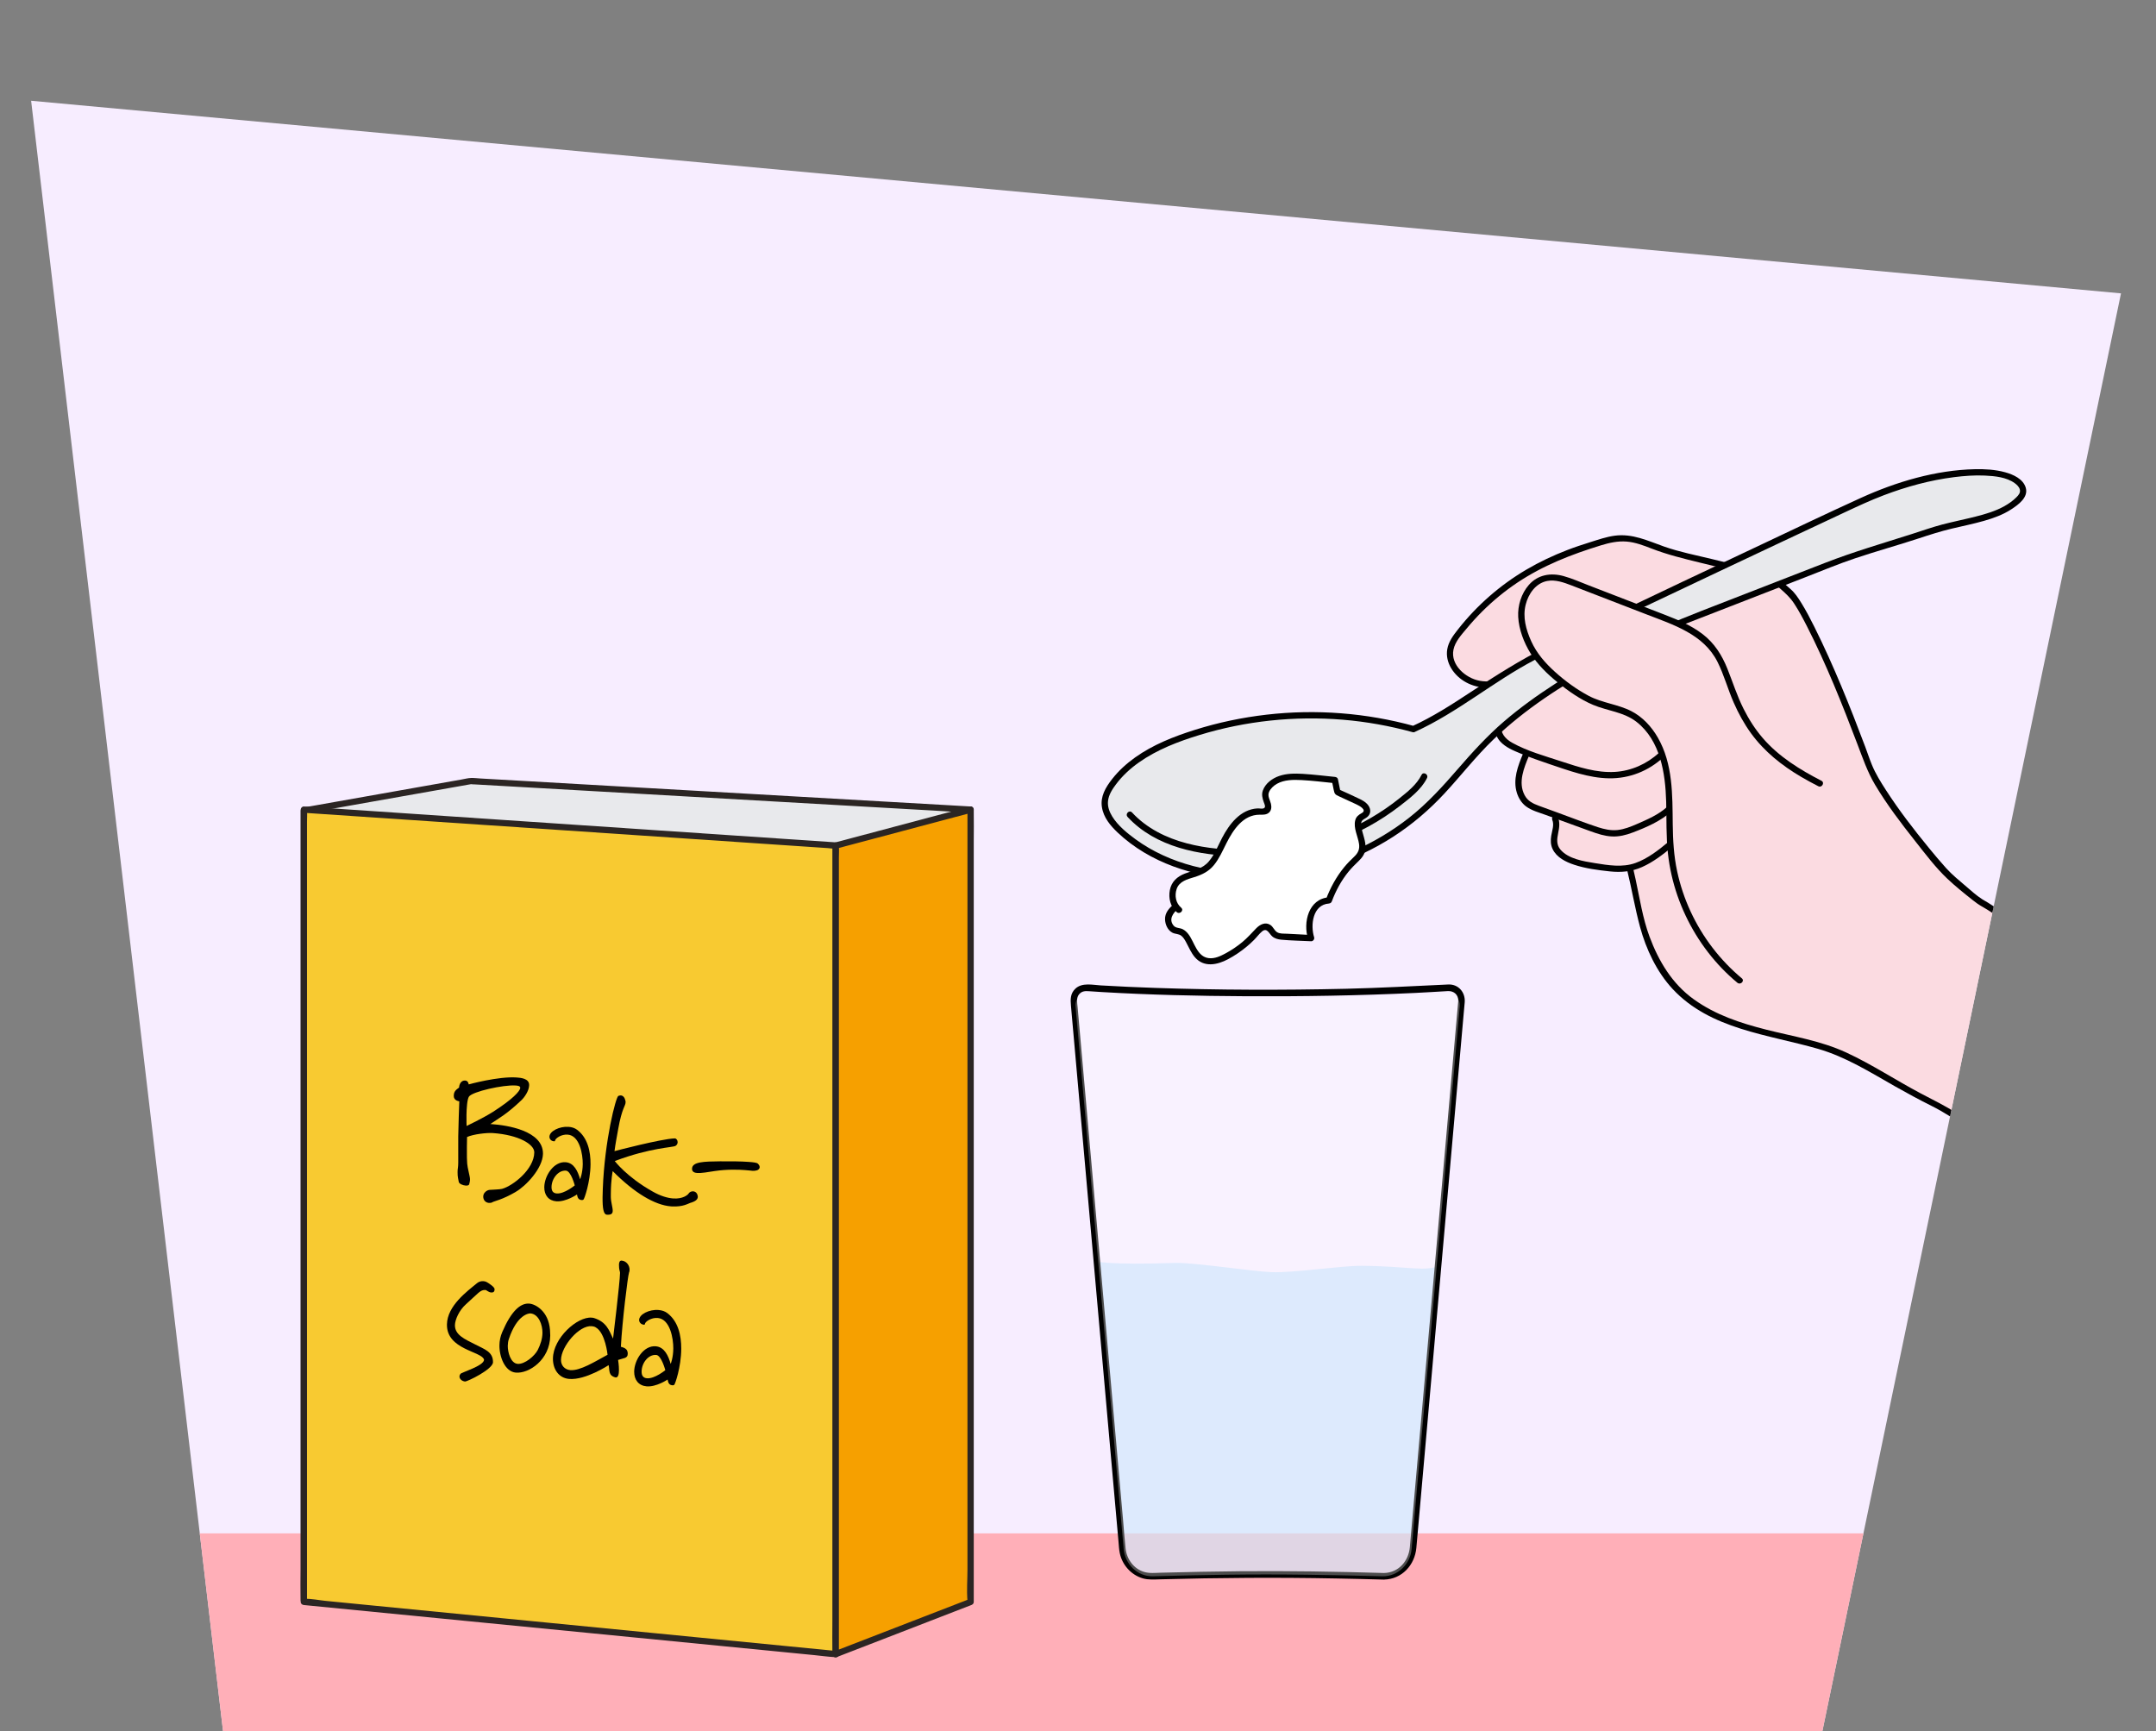 <?xml version="1.0" encoding="UTF-8"?>
<svg id="Voorgrond" xmlns="http://www.w3.org/2000/svg" xmlns:xlink="http://www.w3.org/1999/xlink" viewBox="0 0 685 550">
  <rect x="0" y="0" width="685" height="550" fill="#808080" stroke="none"/>
  <defs>
    <style>
      .cls-1 {
        fill: #fbdbe1;
      }

      .cls-2 {
        fill: #f7edff;
      }

      .cls-3 {
        fill: #a9d5f9;
        opacity: .51;
      }

      .cls-4 {
        fill: #fff;
      }

      .cls-5 {
        fill: #f8ca31;
      }

      .cls-6 {
        fill: #f6a000;
      }

      .cls-7 {
        fill: #e8e9ec;
      }

      .cls-8 {
        fill: #2b2523;
      }

      .cls-9 {
        opacity: .3;
      }

      .cls-10 {
        clip-path: url(#clippath);
      }

      .cls-11 {
        fill: #ffafb8;
      }
    </style>
    <clipPath id="clippath">
      <path id="Path_2271-2" data-name="Path 2271" class="cls-2" d="M9.89,32.01l60.98,517.99h508.12l94.89-456.8L9.89,32.01Z"/>
    </clipPath>
  </defs>
  <g>
    <path id="Path_2271" data-name="Path 2271" class="cls-2" d="M9.89,32.01l60.98,517.99h508.12l94.89-456.8L9.89,32.01Z"/>
    <g class="cls-10">
      <rect class="cls-11" x="6.08" y="487.14" width="718.43" height="195.52"/>
      <g>
        <path class="cls-1" d="M631.3,287.73c-2.42-1.6-.61.39-11.56-9.05-2.82-2.44-22.75-26.1-26.33-36.27-3.18-9.07-18.84-49.38-25.27-54.54-2.61-2.09-2.88-5.49-6.21-5.8-13.29-1.27-17.89-3.27-30.82-6.61-5.04-1.3-9.88-4.3-15.08-4.43-4.12-.1-5.82,1-9.75,2.22-16.67,5.13-31.95,14.08-42.64,27.86-1.1,1.42-2.17,2.91-2.65,4.64-1.53,5.54,4.02,11,9.74,11.63,5.72.63,11.23-2.02,16.36-4.61l24.59-15.43-20.46,17.89c-3.23,1.74-6.46,3.47-9.68,5.21-1.36.73-2.78,1.51-3.64,2.79-.81,1.19-1.04,2.67-1.22,4.09-.34,2.67-.59-.23-.75,2.46-.07,1.22-.12,2.48.26,3.65.84,2.56,3.49,4,5.96,5.07,1.02.44,2.04.86,3.07,1.26l-.28.58c-1.11,2.63-2.23,5.33-2.4,8.18-.17,2.85.78,5.94,3.1,7.6.94.67,2.04,1.08,3.13,1.47,1.75.64,3.49,1.27,5.23,1.91l.13,1.11c1.17,2.42-.7,4.89-.3,7.55.42,2.78,3.17,4.57,5.81,5.55,3.29,1.21,6.79,1.73,10.27,2.17,2.44.31,4.92.58,7.34.19.37-.06.74-.14,1.1-.23l.22.92c1.27,5.14,2.8,16.2,4.69,21.14,1.9,4.99,4.21,9.9,7.59,14.03,4.88,5.95,11.77,9.97,18.96,12.7,7.19,2.73,14.77,4.27,22.25,6.07,5.54,1.33,11.1,2.84,16.14,5.52,8.79,4.56,17.43,10.02,25.59,14.01,7.02,3.43,11.38,7.2,18.01,11.32,6.79,4.21,13.57,8.42,20.36,12.64,8.29,5.15,16.59,10.29,24.64,15.8,15.47,10.58,30.03,22.49,43.47,35.56l32.62-66.41c-17.89-7.91-105.3-60.59-121.6-71.4Z"/>
        <path d="M486.52,211.89c-4.95,2.48-10.71,5.44-16.43,4.38-4.37-.81-9.29-4.98-8.3-9.87.52-2.6,2.59-4.8,4.23-6.77,1.55-1.87,3.19-3.66,4.91-5.38,3.4-3.39,7.12-6.44,11.11-9.12,8.2-5.49,17.25-9.01,26.64-11.89,2.64-.81,5.33-1.41,8.11-1.19s5.45,1.25,8.02,2.25c4.98,1.93,10.11,3.17,15.29,4.44,4.15,1.03,8.31,2.01,12.47,3.03,2.27.56,4.54,1.12,6.81,1.7,2.56.65,4.35,1.87,6.31,3.6,1.73,1.53,3.14,2.82,4.4,4.76,1.47,2.25,2.74,4.64,3.96,7.03,6.19,12.13,11.27,24.87,16.1,37.59,1.69,4.43,3.17,8.79,5.61,12.89,3.77,6.32,8.26,12.22,12.82,17.98,3.18,4.02,6.38,8.3,10.12,11.83,2.54,2.4,5.32,4.64,8.06,6.8.9.71,1.79,1.38,2.79,1.94,2.48,1.39,4.82,3.08,7.23,4.59,4.14,2.61,8.31,5.19,12.48,7.75,11.5,7.07,23.06,14.05,34.66,20.97,12.25,7.31,24.55,14.57,36.92,21.68,9.11,5.24,18.22,10.52,27.61,15.25,1.28.64,2.56,1.27,3.87,1.85,1.17.52,2.18-1.21,1.01-1.73-8.34-3.7-16.27-8.44-24.19-12.94-12.38-7.02-24.66-14.23-36.9-21.5-12.28-7.29-24.52-14.65-36.71-22.1-7.91-4.84-15.84-9.66-23.6-14.74-.71-.47-1.47-.85-2.18-1.31-1.9-1.22-3.6-2.8-5.31-4.25-2.12-1.8-4.24-3.54-6.11-5.6s-3.71-4.27-5.5-6.45c-4.83-5.89-9.5-11.95-13.63-18.35-1.65-2.55-3.29-5.18-4.45-8-.78-1.89-1.41-3.85-2.13-5.76-4.85-12.88-10.01-25.75-16.15-38.08-1.29-2.59-2.63-5.17-4.16-7.63-.96-1.55-2-3.15-3.39-4.36-1.69-1.48-3.38-3.15-5.33-4.28-2.05-1.19-4.5-1.57-6.77-2.14-4.29-1.07-8.58-2.1-12.87-3.14-5.05-1.23-10.29-2.24-15.2-3.97-5.22-1.84-10.06-4.22-15.75-3.46-2.66.36-5.19,1.25-7.74,2.05s-4.9,1.57-7.3,2.5c-4.47,1.72-8.83,3.77-12.96,6.2-8.4,4.93-15.81,11.42-21.82,19.08-1.47,1.87-2.96,3.85-3.36,6.26-.35,2.06.15,4.16,1.21,5.95,2.31,3.91,6.75,6.18,11.22,6.23,5.47.06,10.55-2.44,15.32-4.84,1.15-.58.14-2.3-1.01-1.73h0Z"/>
        <path d="M490.65,208.14c-3.08,1.66-6.16,3.31-9.24,4.97-2.4,1.29-4.53,2.64-5.34,5.4-.85,2.91-.91,6.2-1.12,9.21-.2,2.84-.33,5.57,1.68,7.82,1.7,1.89,4.19,2.89,6.48,3.84,3.05,1.26,6.16,2.35,9.28,3.4,6.09,2.04,12.34,4.38,18.84,4.48s12.57-2.35,17.25-6.68c.95-.88-.47-2.29-1.41-1.41-3.81,3.52-8.78,5.74-13.97,6.05-5.86.35-11.54-1.53-17.03-3.33-5.19-1.71-10.77-3.23-15.57-5.9-2.41-1.35-3.74-3.07-3.68-5.92s.38-5.68.73-8.49c.19-1.46.36-3.07,1.3-4.26s2.31-1.79,3.56-2.47c3.08-1.66,6.16-3.31,9.24-4.97,1.13-.61.13-2.34-1.01-1.73h0Z"/>
        <path d="M483.9,239.43c-1.64,3.91-3.29,8.2-1.96,12.45.52,1.65,1.45,3.18,2.84,4.25,1.81,1.39,4.22,1.99,6.33,2.77,4.76,1.73,9.52,3.48,14.29,5.2,2.17.78,4.39,1.52,6.72,1.63s4.46-.44,6.54-1.22c4.3-1.62,9-3.64,12.43-6.77.95-.87-.46-2.28-1.41-1.41-2.74,2.5-6.34,4.03-9.71,5.5-1.93.84-3.96,1.64-6.07,1.86s-4.24-.26-6.27-.92c-4.24-1.4-8.42-3.04-12.62-4.57-2.01-.73-4.03-1.46-6.04-2.2s-3.59-1.53-4.58-3.4c-2.15-4.07-.17-8.76,1.45-12.63.5-1.19-1.44-1.7-1.93-.53h0Z"/>
        <path d="M493.19,260.48c.67,1.59-.09,3.45-.34,5.05-.23,1.44-.2,2.86.44,4.2,1.27,2.68,4.2,4.12,6.88,5,3.63,1.2,7.49,1.69,11.28,2.1,3.59.38,6.92.1,10.24-1.37,3.58-1.59,6.73-4.04,9.73-6.53.99-.82-.43-2.23-1.41-1.41-3.14,2.61-6.54,5.26-10.42,6.65-4.14,1.48-8.65.71-12.88.03-3.6-.58-8.38-1.32-10.91-4.27-1.34-1.56-1.14-3.34-.75-5.23s.62-3.47-.12-5.23c-.5-1.18-2.22-.16-1.73,1.01h0Z"/>
        <path d="M516.94,276.25c1.49,6.06,2.5,12.23,4.14,18.26,1.92,7.07,5.31,14.25,10.32,19.65,11.96,12.88,30.28,14.45,46.21,19.04,8.8,2.54,16.55,7.42,24.46,11.91,3.81,2.16,7.65,4.24,11.56,6.19s7.18,4.13,10.61,6.47c7.72,5.3,15.78,10.1,23.73,15.03s16.25,10.03,24.2,15.32c15.04,10,29.27,21.19,42.47,33.52,1.63,1.52,3.24,3.06,4.84,4.61.92.9,2.34-.52,1.41-1.41-12.74-12.36-26.46-23.71-41.02-33.88-15.56-10.87-31.99-20.44-48.06-30.53-3.52-2.21-6.87-4.66-10.36-6.92s-7.4-4.15-11.18-6.14c-7.94-4.2-15.52-9.23-23.68-13s-16.87-5.09-25.37-7.25-16.17-4.72-23.03-9.62-11.18-12.08-14.11-19.95c-2.15-5.78-3.1-12.06-4.39-18.07-.27-1.25-.55-2.5-.85-3.75s-2.24-.72-1.93.53h0Z"/>
        <g>
          <g>
            <path class="cls-7" d="M449.09,231.62c12.83-5.77,24.56-15.79,38.02-22.84,12.94-6.77,102.02-48.61,105.17-49.97,10.47-4.55,20.91-7.68,32.29-8.6,4.65-.38,11.18-.24,15.29,1.97,1.73.93,3.41,2.76,2.82,4.64-.23.75-.79,1.35-1.36,1.9-6.76,6.63-18.08,6.58-29.48,10.53-8.95,3.1-21.94,6.43-30.36,10l-48.98,19.04c-17.9,7.8-44.93,21.13-61.87,39.11-5.4,5.73-10.21,12.01-15.85,17.5-15.76,15.35-37.85,23.99-59.85,23.41-14.24-.38-28.81-4.77-39.16-14.56-2.65-2.5-5.14-5.78-4.75-9.41.2-1.82,1.12-3.49,2.17-4.99,5.47-7.86,14.55-12.39,23.6-15.52,23.13-7.99,48.7-8.78,72.28-2.22"/>
            <path d="M449.6,232.48c13.51-6.14,24.9-15.98,38.02-22.84,4.07-2.13,8.23-4.1,12.37-6.1,15.11-7.31,30.29-14.48,45.47-21.66,13.59-6.42,27.2-12.83,40.82-19.2,4.02-1.88,8.01-3.74,12.17-5.32,7.23-2.75,14.75-4.81,22.43-5.78,3.23-.4,6.48-.65,9.73-.5s6.88.52,9.49,2.4c.67.48,1.42,1.19,1.63,2.01.27,1.07-.4,1.81-1.1,2.51-1.11,1.11-2.41,2.02-3.78,2.79-2.87,1.61-6.06,2.54-9.23,3.34-3.5.88-7.03,1.59-10.52,2.5-3.24.85-6.38,1.97-9.57,2.99-9.28,2.96-18.58,5.66-27.66,9.19-13.06,5.08-26.12,10.15-39.19,15.23-16.17,6.29-31.9,13.75-46.52,23.15-5.69,3.66-11.21,7.63-16.35,12.04s-10.04,9.76-14.65,15.09-9.7,10.96-15.5,15.5c-5.41,4.24-11.38,7.77-17.67,10.54-12.68,5.59-26.88,8.02-40.68,6.6-6.83-.7-13.64-2.39-19.88-5.28-3.03-1.4-5.94-3.08-8.64-5.05s-5.62-4.35-7.42-7.26c-.91-1.48-1.52-3.14-1.33-4.9.21-2,1.39-3.78,2.57-5.35,2.01-2.68,4.52-4.98,7.24-6.9,5.8-4.09,12.53-6.66,19.27-8.72,14.68-4.49,30.19-6.11,45.48-4.86,7.52.62,14.95,1.96,22.22,3.96,1.24.34,1.77-1.59.53-1.93-15.22-4.2-31.23-5.44-46.92-3.63-7.75.89-15.42,2.5-22.86,4.85-6.62,2.09-13.24,4.69-18.92,8.74-2.75,1.96-5.26,4.24-7.34,6.91s-3.73,5.51-3.21,8.86,2.69,5.89,4.98,8.07c2.54,2.41,5.38,4.53,8.38,6.33,11.9,7.12,26.33,9.39,40.01,8.29s27.5-5.73,39.21-13.29c5.96-3.85,11.35-8.45,16.18-13.64,5.28-5.68,10.03-11.84,15.63-17.23,9.95-9.59,21.73-17.17,33.81-23.78,8.22-4.49,16.73-8.89,25.47-12.29,13.29-5.16,26.58-10.33,39.86-15.49,5.25-2.04,10.47-4.22,15.81-6.01,6.72-2.25,13.55-4.14,20.28-6.35,3.43-1.13,6.84-2.22,10.36-3.06s6.89-1.51,10.28-2.48c3.03-.86,6.07-1.96,8.72-3.7,2.2-1.44,5.42-3.76,4.55-6.8-.81-2.83-3.99-4.23-6.57-4.94-3.1-.86-6.41-1.04-9.61-.97-12.43.27-24.99,4.01-36.24,9.13s-21.25,9.93-31.86,14.93c-16.53,7.78-33.05,15.59-49.53,23.48-6.04,2.89-12.08,5.78-18.09,8.74-8.6,4.23-16.6,9.34-24.6,14.62-5.98,3.94-12.02,7.83-18.56,10.8-1.17.53-.15,2.26,1.01,1.73h0Z"/>
          </g>
          <g>
            <path class="cls-7" d="M358.97,258.83c10.3,11.23,28.29,13.04,44.7,11.89,16.41-1.14,32.37-7.91,44.61-18.9,1.67-1.5,3.3-3.12,4.25-5.15"/>
            <path d="M358.26,259.54c8.97,9.66,22.85,12.25,35.48,12.47,14.33.25,28.36-2.52,41.01-9.42,3.53-1.93,6.9-4.14,10.08-6.61s6.74-5.14,8.55-8.8c.57-1.15-1.15-2.16-1.73-1.01-1.56,3.15-4.56,5.47-7.26,7.63s-5.65,4.17-8.67,5.94c-6.01,3.52-12.5,6.18-19.25,7.91s-13.38,2.32-20.19,2.37c-6.44.05-12.93-.45-19.18-2.09-6.57-1.72-12.77-4.78-17.43-9.81-.88-.95-2.29.47-1.41,1.41h0Z"/>
          </g>
        </g>
        <g>
          <path class="cls-1" d="M552.72,311.52c-12.35-10.23-20.41-25.48-21.89-41.45-.74-7.97.09-16.07-1.15-23.98s-5.09-16.07-12.32-19.52c-3.39-1.62-7.23-2.06-10.7-3.5-4.8-1.98-11.15-6.69-14.84-10.35-4.51-4.47-6.68-8.31-8.13-14.48-1.45-6.18,1.94-13.93,8.24-14.71,2.77-.34,5.51.68,8.11,1.69,9.16,3.54,18.33,7.08,27.49,10.62,6.18,2.39,12.68,5.01,16.74,10.25,3,3.87,4.31,8.74,6.07,13.3,5.81,15.1,13.49,22.14,27.88,29.53"/>
          <path d="M553.42,310.81c-6.92-5.77-12.47-13.03-16.27-21.2-1.9-4.09-3.34-8.4-4.29-12.81-1.06-4.91-1.34-9.89-1.4-14.9-.11-9.39.09-19.19-4.75-27.6-1.99-3.45-4.8-6.51-8.37-8.36-4.3-2.22-9.25-2.59-13.54-4.86-3.89-2.06-7.52-4.72-10.79-7.67-3.05-2.75-5.78-5.88-7.49-9.65s-2.77-7.73-1.79-11.66c.85-3.41,3.17-6.82,6.83-7.53,2.65-.51,5.32.49,7.77,1.42,2.63,1.01,5.26,2.03,7.89,3.05,5.28,2.04,10.56,4.08,15.84,6.12,8.61,3.33,18.2,6.29,22.63,15.13,2.07,4.13,3.26,8.64,5.12,12.87,1.51,3.45,3.32,6.77,5.54,9.82,4.2,5.77,9.76,10.2,15.88,13.8,1.79,1.05,3.62,2.04,5.47,2.99,1.14.59,2.15-1.14,1.01-1.73-6.85-3.53-13.51-7.63-18.6-13.51-2.45-2.83-4.47-6.01-6.15-9.35-2.08-4.13-3.44-8.51-5.16-12.79s-4.12-8.1-7.87-10.96-7.85-4.51-12.05-6.15c-5.33-2.08-10.67-4.13-16.01-6.19-2.72-1.05-5.44-2.1-8.16-3.15s-5.25-2.19-7.97-2.94c-4.05-1.11-8.16-.43-11,2.82-2.4,2.75-3.58,6.56-3.38,10.19.21,3.95,1.82,8.15,3.89,11.49,2.24,3.61,5.36,6.63,8.65,9.29s7.15,5.42,11.24,7.13c4.61,1.94,9.79,2.25,13.84,5.43,7.57,5.94,9.14,16.33,9.39,25.32.15,5.52-.05,11.06.57,16.56.51,4.53,1.52,8.99,3.01,13.3,2.99,8.6,7.82,16.56,14.14,23.12,1.55,1.61,3.19,3.13,4.91,4.56.98.82,2.4-.59,1.41-1.41h0Z"/>
        </g>
      </g>
    </g>
  </g>
  <path class="cls-3" d="M457.57,402.06c-5.04,2.06-10.04.17-24.98.07-6.7-.04-21.48,2.29-28.65,2.01-6.06-.23-24.84-3.13-30.63-2.93-21.23.75-25.38-.54-25.38-.54,0,0,7.68,82.54,9.1,91.24,1.42,8.7,9.13,8.7,9.13,8.7h73.3s6.73,2.06,9.13-8.7c2.4-10.76,8.98-89.84,8.98-89.84Z"/>
  <path d="M439.7,499.72c-15.18-.45-30.37-.69-45.56-.56-8.43.08-16.87.24-25.3.47-1.8.05-3.66.27-5.4-.27-3.27-1.01-5.45-4.05-5.82-7.39-.34-3.03-.54-6.08-.81-9.11-.67-7.52-1.33-15.05-2-22.57-.91-10.31-1.83-20.62-2.74-30.93-1.02-11.52-2.04-23.03-3.06-34.55s-1.96-22.06-2.93-33.09c-.79-8.88-1.58-17.77-2.36-26.65-.45-5.07-.9-10.14-1.35-15.21-.12-1.3-.45-2.82.43-3.93s2.01-1.12,3.24-1.03c1.39.1,2.77.18,4.16.27,15.15.89,30.34,1.24,45.52,1.32,18,.1,36-.19,53.98-1.05,3.43-.16,6.86-.39,10.3-.58,1.9-.11,3.41,1.15,3.31,3.16-.01.22-.04.44-.06.67l-1.12,12.61c-.73,8.28-1.47,16.56-2.2,24.84-.95,10.76-1.91,21.51-2.86,32.27-1.02,11.55-2.05,23.1-3.07,34.65-.95,10.69-1.9,21.37-2.84,32.06-.72,8.14-1.44,16.28-2.17,24.42-.35,4-.7,7.99-1.06,11.99-.4,4.41-3.59,8.1-8.2,8.19-1.34.03-1.35,2.12,0,2.09,5.67-.11,9.76-4.59,10.27-10.07.12-1.25.22-2.49.33-3.74.55-6.2,1.1-12.39,1.65-18.59.86-9.74,1.73-19.48,2.59-29.22,1.02-11.48,2.04-22.96,3.05-34.44s2.04-23.03,3.06-34.55c.87-9.82,1.74-19.64,2.61-29.46.57-6.4,1.13-12.79,1.7-19.19.12-1.38.25-2.75.37-4.13.26-3.14-1.99-5.82-5.24-5.66-10.81.5-21.61,1.1-32.43,1.36-20.26.47-40.54.42-60.8-.28-5.73-.2-11.45-.45-17.17-.79-2.63-.16-5.93-.97-8.06,1.04-1.64,1.55-1.58,3.44-1.4,5.42l.5,5.66c.64,7.18,1.27,14.36,1.91,21.54.91,10.28,1.82,20.55,2.73,30.83,1.04,11.68,2.07,23.37,3.11,35.05s2.01,22.62,3.01,33.93c.81,9.16,1.62,18.32,2.44,27.47.47,5.32.94,10.64,1.42,15.95.1,1.12.15,2.26.37,3.37.74,3.79,3.6,7.03,7.32,8.11,1.84.53,3.72.36,5.6.31,18.63-.51,37.25-.63,55.88-.27,5.06.1,10.12.21,15.18.36,1.35.04,1.35-2.05,0-2.09Z"/>
  <g>
    <path class="cls-4" d="M374.58,289.08c-2.98-2.36-2.46-7.48-.14-9.33s5.65-1.91,8.16-3.46c2.96-1.84,4.5-5.54,6.19-8.91,2.46-4.93,6-9.69,11.44-9.57,1.02.02,2.27.11,2.62-.91.4-1.17-.74-2.76-.86-4.15-.08-.85.24-1.57.62-2.17,2.74-4.3,8.59-4.06,13.82-3.54,2.57.25,5.13.51,7.7.76.26,1.28.52,2.56.78,3.84,2.26,1.04,4.52,2.09,6.78,3.13,1.2.55,2.72,1.62,2.67,2.97-.05,1.25-1.45,1.34-2.21,2.05-2.06,1.91,1.18,6.84.67,10.08-.25,1.56-1.34,2.51-2.34,3.43-3.58,3.35-6.4,7.7-8.27,12.75-4.8.23-7.59,6.16-5.65,11.98-2.99-.15-5.99-.31-8.98-.46-.99-.05-2.1-.16-2.95-1.05-.47-.49-.78-1.16-1.27-1.61-1.36-1.26-2.85-.1-3.79,1-3.1,3.61-6.81,6.49-10.98,8.51-2.38,1.15-5.64,1.8-8.04-.79-2.17-2.35-2.91-6.7-5.54-7.67-.68-.25-1.37-.19-2.04-.54-1.36-.7-2.05-2.81-1.73-4.23s1.32-2.31,2.29-3.13"/>
    <path d="M375.29,288.37c-1.72-1.45-2.15-3.82-1.46-5.91.82-2.48,3.38-3.12,5.63-3.81,2.46-.76,4.58-1.79,6.24-3.83s2.75-4.55,3.95-6.93c2.13-4.22,5.29-9.09,10.58-9.07.97,0,2.01.07,2.82-.56.91-.7,1-1.85.75-2.9-.29-1.25-1.16-2.43-.61-3.74.47-1.11,1.47-2.02,2.5-2.61,2.34-1.32,5.24-1.33,7.84-1.19,3.54.18,7.07.64,10.59.99l-.96-.73c.2.96.39,1.92.59,2.88.25,1.22.44,1.46,1.56,1.97,1.88.87,3.77,1.73,5.65,2.61.99.46,3.45,1.8,1.7,2.76-1,.55-1.79,1.14-2.08,2.3-.63,2.46.86,5.09,1.21,7.49.25,1.69-.29,2.87-1.52,4.04-1.16,1.11-2.28,2.22-3.29,3.47-2.48,3.06-4.35,6.51-5.73,10.19l.96-.73c-6.48.48-8.27,7.98-6.61,13.24l.96-1.27c-2.58-.13-5.16-.26-7.73-.4-.98-.05-2.22.06-3.09-.49s-1.22-1.7-2.11-2.29c-1.6-1.06-3.32-.16-4.52,1.07-1.44,1.49-2.78,3.02-4.38,4.35s-3.47,2.6-5.38,3.62c-1.61.87-3.41,1.72-5.29,1.5-3.78-.44-4.53-5.07-6.48-7.61-.5-.65-1.09-1.22-1.83-1.59-.95-.47-2.18-.28-2.89-1.15-1.6-1.96-.21-3.93,1.36-5.28.98-.84-.44-2.25-1.41-1.41-1.43,1.22-2.71,2.7-2.66,4.7.04,1.63.82,3.43,2.3,4.23.91.5,2.03.34,2.87,1,.68.53,1.12,1.32,1.53,2.07.88,1.61,1.57,3.34,2.78,4.75,2.87,3.34,7.11,2.45,10.55.62,2.06-1.1,4-2.41,5.81-3.9.85-.7,1.67-1.44,2.44-2.22.86-.86,1.61-1.92,2.55-2.7,1.59-1.31,2.19.68,3.24,1.59.81.69,1.83.94,2.86,1.04,3.14.29,6.33.33,9.48.49.64.03,1.15-.67.96-1.27-1.22-3.86-.45-10.33,4.68-10.71.48-.04.8-.29.96-.73,1.25-3.34,2.97-6.53,5.22-9.31,1.01-1.25,2.14-2.36,3.29-3.47,1.07-1.02,1.93-2.17,2.13-3.67.35-2.68-1.13-5.13-1.34-7.75-.11-1.4.48-1.62,1.55-2.28s1.58-1.73,1.22-2.96c-.41-1.42-1.8-2.35-3.05-2.96-2.23-1.1-4.52-2.09-6.78-3.13l.46.6c-.26-1.28-.52-2.56-.78-3.84-.09-.46-.54-.69-.96-.73-3.4-.34-6.81-.76-10.23-.97-2.49-.15-5.13-.14-7.51.69-2.19.76-4.35,2.34-5.15,4.6-.46,1.28-.14,2.46.29,3.69.22.63.77,1.62,0,1.96-.52.24-1.45,0-2.01.04-5.41.31-8.94,4.98-11.25,9.4-1.31,2.51-2.35,5.28-4.21,7.46-2.01,2.37-4.78,2.76-7.53,3.82-2.49.96-4.32,2.56-4.84,5.27-.49,2.54.16,5.3,2.19,7.01.98.83,2.4-.58,1.41-1.41h0Z"/>
  </g>
  <g class="cls-9">
    <path class="cls-4" d="M439.37,500.77s-19.98-.59-37.11-.59-36.13.59-36.13.59c-4.73,0-8.69-3.77-9.12-8.7l-15.29-172.4c-.2-2.26,1.58-4.2,3.84-4.2,0,0,21.13,1.66,56.47,1.66s57.92-1.66,57.92-1.66c2.27,0,4.04,1.94,3.84,4.2l-15.29,172.4c-.44,4.93-4.39,8.7-9.12,8.7Z"/>
  </g>
  <g>
    <polyline class="cls-7" points="308.39 257.21 149.55 248.15 96.55 257.53 96.55 508.39 144.22 501.14"/>
    <path class="cls-8" d="M308.39,256.21c-2.48-.14-4.97-.28-7.45-.43-6.5-.37-13-.74-19.5-1.11-9.09-.52-18.18-1.04-27.27-1.56-10.26-.59-20.52-1.17-30.78-1.76s-20.01-1.14-30.02-1.71c-8.33-.48-16.65-.95-24.98-1.43l-15.67-.89c-.99-.06-2.01-.19-3.01-.17s-2.07.32-3.07.49c-8.51,1.51-17.01,3.01-25.52,4.52-7.85,1.39-15.7,2.78-23.54,4.17-.43.08-.86.15-1.3.23s-.73.56-.73.96c0,2.23,0,4.46,0,6.69,0,6.1,0,12.2,0,18.29,0,8.99,0,17.98,0,26.97,0,11.01,0,22.01,0,33.02,0,12.01,0,24.03,0,36.04s0,24.25,0,36.37c0,11.31,0,22.61,0,33.92,0,9.56,0,19.12,0,28.67,0,6.9,0,13.8,0,20.69,0,3.25-.06,6.51,0,9.77,0,.14,0,.28,0,.42,0,.71.64,1.06,1.27.96,5.37-.82,10.74-1.63,16.12-2.45,8.56-1.3,17.12-2.6,25.68-3.91,1.96-.3,3.92-.6,5.88-.89,1.27-.19.73-2.12-.53-1.93-5.37.82-10.74,1.63-16.12,2.45-8.56,1.3-17.12,2.6-25.68,3.91-1.96.3-3.92.6-5.88.89l1.27.96c0-2.23,0-4.46,0-6.69,0-6.1,0-12.2,0-18.29,0-8.99,0-17.98,0-26.97,0-11.01,0-22.01,0-33.02,0-12.01,0-24.03,0-36.04s0-24.25,0-36.37c0-11.31,0-22.61,0-33.92,0-9.56,0-19.12,0-28.67,0-6.9,0-13.8,0-20.69,0-3.22.26-6.56,0-9.77-.01-.14,0-.28,0-.42l-.73.96c5.86-1.04,11.72-2.08,17.58-3.11,9.43-1.67,18.87-3.34,28.3-5.01,2.3-.41,4.6-.81,6.9-1.22.47-.08-.32-.06.16.01.37.05.75.04,1.13.06l12.86.73c7.73.44,15.46.88,23.19,1.32,9.7.55,19.4,1.11,29.09,1.66,10.33.59,20.66,1.18,30.99,1.77,9.46.54,18.92,1.08,28.39,1.62,7.26.41,14.51.83,21.77,1.24,3.58.2,7.17.49,10.75.61.16,0,.31.02.47.03,1.29.07,1.28-1.93,0-2h0Z"/>
  </g>
  <g>
    <polygon class="cls-5" points="265.54 525.48 96.55 508.91 96.55 257.21 265.54 268.61 265.54 525.48"/>
    <path class="cls-8" d="M265.54,524.48c-5.63-.55-11.26-1.1-16.9-1.66-13.43-1.32-26.86-2.63-40.29-3.95-16.28-1.6-32.56-3.19-48.84-4.79-14.07-1.38-28.14-2.76-42.21-4.14l-13.93-1.37c-2.11-.21-4.41-.72-6.54-.64-.09,0-.2-.02-.29-.03l1,1v-191.93c0-9.6,0-19.21,0-28.81v-27.18c0-1.1.1-2.25,0-3.35-.01-.14,0-.28,0-.42l-1,1c5.6.38,11.2.75,16.79,1.13,13.45.91,26.89,1.81,40.34,2.72,16.27,1.1,32.54,2.19,48.81,3.29,14.07.95,28.14,1.9,42.21,2.85,4.66.31,9.32.63,13.98.94l4.3.29c.73.05,1.53.2,2.26.15.09,0,.2.01.29.02l-1-1v123.88c0,12.45,0,24.9,0,37.35,0,11.57,0,23.13,0,34.7v50.51c0,3.34-.07,6.68,0,10.02,0,.14,0,.28,0,.42,0,1.29,2,1.29,2,0v-123.88c0-12.45,0-24.9,0-37.35,0-11.57,0-23.13,0-34.7v-50.51c0-3.34.07-6.68,0-10.02,0-.14,0-.28,0-.42,0-.57-.46-.96-1-1-5.6-.38-11.2-.75-16.79-1.13-13.45-.91-26.89-1.81-40.34-2.72-16.27-1.1-32.54-2.19-48.81-3.29-14.07-.95-28.14-1.9-42.21-2.85-4.66-.31-9.32-.63-13.98-.94-2.18-.15-4.38-.4-6.56-.44-.1,0-.2-.01-.29-.02-.54-.04-1,.49-1,1v157.97c0,11.32,0,22.64,0,33.96,0,9.6,0,19.21,0,28.81v20.72c0,3.27-.07,6.55,0,9.81,0,.14,0,.28,0,.42,0,.58.46.95,1,1,5.63.55,11.26,1.1,16.9,1.66,13.43,1.32,26.86,2.63,40.29,3.95,16.28,1.6,32.56,3.19,48.84,4.79,14.07,1.38,28.14,2.76,42.21,4.14l13.93,1.37c2.17.21,4.36.54,6.54.64.1,0,.2.02.29.03,1.28.13,1.27-1.88,0-2Z"/>
  </g>
  <g>
    <polygon class="cls-6" points="265.54 525.48 308.39 508.91 308.39 257.21 265.54 268.61 265.54 525.48"/>
    <path class="cls-8" d="M265.81,526.45c4.8-1.86,9.61-3.72,14.41-5.57,7.71-2.98,15.42-5.96,23.13-8.95,1.77-.68,3.54-1.37,5.3-2.05.42-.16.73-.49.73-.96,0-2.24,0-4.49,0-6.73,0-6.11,0-12.21,0-18.32,0-9.03,0-18.07,0-27.1,0-11.02,0-22.04,0-33.06,0-12.07,0-24.14,0-36.21s0-24.37,0-36.55c0-11.32,0-22.64,0-33.96,0-9.6,0-19.21,0-28.81,0-6.91,0-13.81,0-20.72,0-3.27.07-6.55,0-9.81,0-.14,0-.28,0-.42,0-.65-.64-1.13-1.27-.96-12.49,3.32-24.97,6.64-37.46,9.96-1.8.48-3.59.96-5.39,1.43-.42.11-.73.53-.73.96,0,2.3,0,4.59,0,6.89,0,6.25,0,12.49,0,18.74,0,9.2,0,18.4,0,27.6,0,11.22,0,22.44,0,33.66,0,12.33,0,24.67,0,37s0,24.9,0,37.35c0,11.57,0,23.13,0,34.7,0,9.78,0,19.56,0,29.33,0,7.06,0,14.12,0,21.17,0,3.34-.07,6.68,0,10.02,0,.14,0,.28,0,.42,0,1.29,2,1.29,2,0,0-2.3,0-4.59,0-6.89,0-6.25,0-12.49,0-18.74,0-9.2,0-18.4,0-27.6,0-11.22,0-22.44,0-33.66,0-12.33,0-24.67,0-37s0-24.9,0-37.35c0-11.57,0-23.13,0-34.7,0-9.78,0-19.56,0-29.33,0-7.06,0-14.12,0-21.17v-6.6c0-1.12.1-2.3,0-3.42-.01-.14,0-.28,0-.42l-.73.96c12.49-3.32,24.97-6.64,37.46-9.96,1.8-.48,3.59-.96,5.39-1.43l-1.27-.96c0,2.24,0,4.49,0,6.73v18.32c0,9.03,0,18.07,0,27.1,0,11.02,0,22.04,0,33.06,0,12.07,0,24.14,0,36.21s0,24.37,0,36.55c0,11.32,0,22.64,0,33.96,0,9.6,0,19.21,0,28.81,0,6.91,0,13.81,0,20.72,0,3.23-.28,6.6,0,9.81.01.14,0,.28,0,.42l.73-.96c-4.8,1.86-9.61,3.72-14.41,5.57-7.71,2.98-15.42,5.96-23.13,8.95-1.77.68-3.54,1.37-5.3,2.05-1.19.46-.67,2.39.53,1.93Z"/>
  </g>
  <g>
    <path d="M163.95,378.59c-4.39,2.6-6.98,2.98-7.57,3.37-.2.14-.59.22-1.03.19-1.07-.08-1.84-.89-1.82-2.06s1.15-1.99,1.98-2.08c.59-.06,3.32-.12,4.01-.33,3.48-.96,10.16-6.21,10.23-11.57.03-2.6-4.95-5.56-13.13-6.15-1.94-.14-6.17.34-8.23,1.25,0,0-.02,1.42-.05,3.11-.05,5.92.14,5.83.5,7.66.31,1.51.5,2.11.49,2.8,0,.42-.11.84-.27,1.47-.1.31-.54.44-1.13.39-.92-.07-2.08-.58-2.17-1.17-.13-.75-.41-1.62-.38-3.05,0-.48.02-1.01.13-1.63.05-.21.06-.79.08-1.53.05-2.7-.05-5.5,0-8.25.05-2.9.27-9.89.34-11.14,0,0-1.74-.18-1.76-1.6v-.21c.03-1.36.71-1.84,1.69-2.56.02-1.05.67-2.31,1.92-2.23.87.06,1.05.81,1.14,1.23,0,0,9.39-2.6,15.2-2.2,1.26.09,4.03.28,4,2.43-.02,1.84-1.56,3.95-2.45,4.78-4.74,4.52-7.09,5.67-9.89,7.58l.53.04c4.76.34,16.3,2.07,16.2,9.44-.11,4.67-5.47,10.23-8.58,12.02ZM163.79,344.85c-3.83-.27-13.75,1.93-14.8,3.54-.55.85-.74,3.58-.78,5.79-.03,1.95.04,3.53.04,3.53,0,0,5.28-2.52,8.42-4.51,6.13-3.94,8.6-6.56,8.62-7.61,0-.63-.91-.7-1.5-.74Z"/>
    <path d="M185.37,381.07c-.1.15-.35.19-.59.17-.34-.03-.79-.17-1.03-.51-.29-.34-.43-1.26-.43-1.26,0,0-3.52,2.41-6.57,2.17-2.45-.19-3.86-1.95-3.82-4.51.04-3.57,2.99-8.19,6.77-7.91,2.7.2,3.9,2.9,4.61,5.41,0,0,.81-1.91.84-4.79.03-3.09-.94-9.11-4.81-9.39-1.96-.14-3.88,1.15-3.99,1.89,0,.21-.15.25-.39.24-.54-.04-1.37-.47-1.4-1.43.02-1.8,3.22-3.37,6.06-3.17,1.03.07,1.96.35,2.74.94,3.36,2.53,4.3,6.85,4.26,11-.06,5.65-1.98,11.01-2.23,11.16ZM179.81,371.9c-2.45-.18-4.55,2.54-4.58,5.2-.01,1.17.42,1.95,1.65,2.05,2.41.18,5.73-2.56,5.73-2.56,0,0-1.18-4.57-2.8-4.69Z"/>
    <path d="M219.53,382.06c-.95.3-2.4,1.38-6.04,1.21l-.3-.02c-5.17-.39-11.69-4.32-18.52-11.2,0,0-.57,2.63-.6,7.23v1.02c.03,1.66.61,3.26.6,4.34,0,.86-.41,1.36-1.89,1.25-1.04-.08-1.37-2.04-1.33-5.62,0-.8.02-1.66.07-2.56.58-15.43,4.15-29.24,4.94-29.55.25-.09.54-.17.79-.16.69.05,1.23.62,1.46,1.69.05.16.05.32.05.48,0,1.17-1.15,1.78-2.33,8.43-.52,2.94-.88,4.67-1.19,7.1,0,0,14.71-3.89,19.17-4.05.5.04.89.6.89,1.19,0,.43-.2.89-.65,1.18-.95.57-7.79.5-19.33,4.83,0,0,3.76,5.03,12.01,9.67,2.62,1.49,4.81,2.08,6.5,2.21,3.14.24,4.74-1.15,4.99-1.61.25-.41.85-.69,1.4-.65.7.05,1.39.53,1.49,1.73,0,1.02-1.1,1.53-2.15,1.88Z"/>
    <path d="M240.5,371.79c-.6.17-1.1.19-1.55.15-.4-.03-.75-.11-2.3-.22-1.85-.14-5.55-.3-9.6.31-2.1.33-4.19.71-5.59.61-.65-.05-1.59-.28-1.59-1.3,0-2.3,3.84-2.34,8.88-2.4,3.25-.03,6.7,0,9.1.18,1.5.11,2.61.24,2.91.54.45.41.6.8.6,1.12,0,.54-.45.88-.85,1.01Z"/>
    <path d="M156.08,410.61c-.93-.08-1.46-.77-1.85-.8-1.67-.08-2.22,1-6.15,4.5-2.24,1.97-3.51,4.99-3.54,6.66-.05,3.13,3.16,4.48,6.37,6.11,2.97,1.55,5.77,2.33,5.72,5.69-.03,2.22-8.17,6.19-8.91,6.12-1.03-.14-1.76-.86-1.74-1.62,0-.27.11-.53.31-.79.3-.52,7.47-2.55,7.5-4.51-.65-2.71-11.93-3.14-11.79-11.22.11-5.92,6.35-10.46,9.62-13.15.6-.49,1.38-.64,2.02-.59.44.04.83.18,1.12.36.63.37,2.33,1.48,2.37,2.13v.22c-.01.54-.31.94-1.05.88Z"/>
    <path d="M163.88,436.06c-3.5-.3-5.26-5.13-5.2-8.7.02-1.41.29-2.79.9-4.2,2.85-6.63,5.75-9.25,8.6-9.02,1.97.16,6.09,2.4,6.56,8.34.04.65.08,1.2.08,1.8-.09,7.76-6.79,12.14-10.94,11.78ZM161.66,425.44c-.21.58-.31,1.33-.33,2.09-.03,1.95.86,5.56,3.13,5.75s5.42-2.52,6.39-4.4c.86-1.72,1.48-3.57,1.5-5.46.03-2.38-1.11-5.94-3.82-6.17-.39-.03-4.24.24-6.87,8.19Z"/>
    <path d="M199.83,404.39c-.36,1-2.16,15.61-2.57,23.47,0,0,1.85.32,2.09,1.49.1.34.1.55.09.77-.01,1.47-1.36,1.3-3.06,1.92,0,0,.29,1.72.27,3.25-.01,1.26-.22,2.39-1.07,2.31-2.39-.59-1.83-2.29-2.21-3.91,0,0-7.33,4.83-12.55,4.38-3.28-.28-5.18-3.07-5.14-6.49.08-6.52,7.74-13.36,12.3-12.98.25.02.55.05.74.12,3.97,1.25,4.79,3.88,6.06,6.54,0,0,2.19-17.95,2.21-20.82,0-.16,0-.27-.05-.44-.24-.88-.29-1.54-.28-2.18,0-.86.26-1.38.86-1.34,1.49.12,2.52,1.5,2.51,2.9,0,.32-.05.7-.21,1.01ZM189.28,421.69c-.4-.25-.84-.34-1.29-.38-4.02-.34-9.7,6.41-9.75,10.71-.02,1.8,1.21,3.1,2.94,3.25,3.13.27,7.84-2.71,11.85-4.88,0,0-.69-6.98-3.76-8.7Z"/>
    <path d="M214.21,439.92c-.1.16-.35.19-.6.17-.35-.03-.8-.18-1.05-.53-.3-.36-.45-1.3-.45-1.3,0,0-3.58,2.43-6.69,2.16-2.51-.22-3.95-2.04-3.93-4.67.03-3.66,3.01-8.38,6.86-8.05,2.76.23,4,3.02,4.74,5.6,0,0,.81-1.96.83-4.91.02-3.17-1.01-9.36-4.96-9.69-2-.17-3.96,1.14-4.06,1.9,0,.22-.15.26-.4.24-.55-.05-1.4-.5-1.44-1.48.01-1.85,3.27-3.43,6.17-3.19,1.05.09,2,.38,2.8.99,3.45,2.63,4.43,7.07,4.41,11.34-.03,5.8-1.96,11.29-2.22,11.43ZM208.49,430.45c-2.5-.21-4.63,2.56-4.64,5.29,0,1.2.44,2.01,1.69,2.12,2.46.21,5.84-2.57,5.84-2.57,0,0-1.23-4.7-2.88-4.84Z"/>
  </g>
</svg>